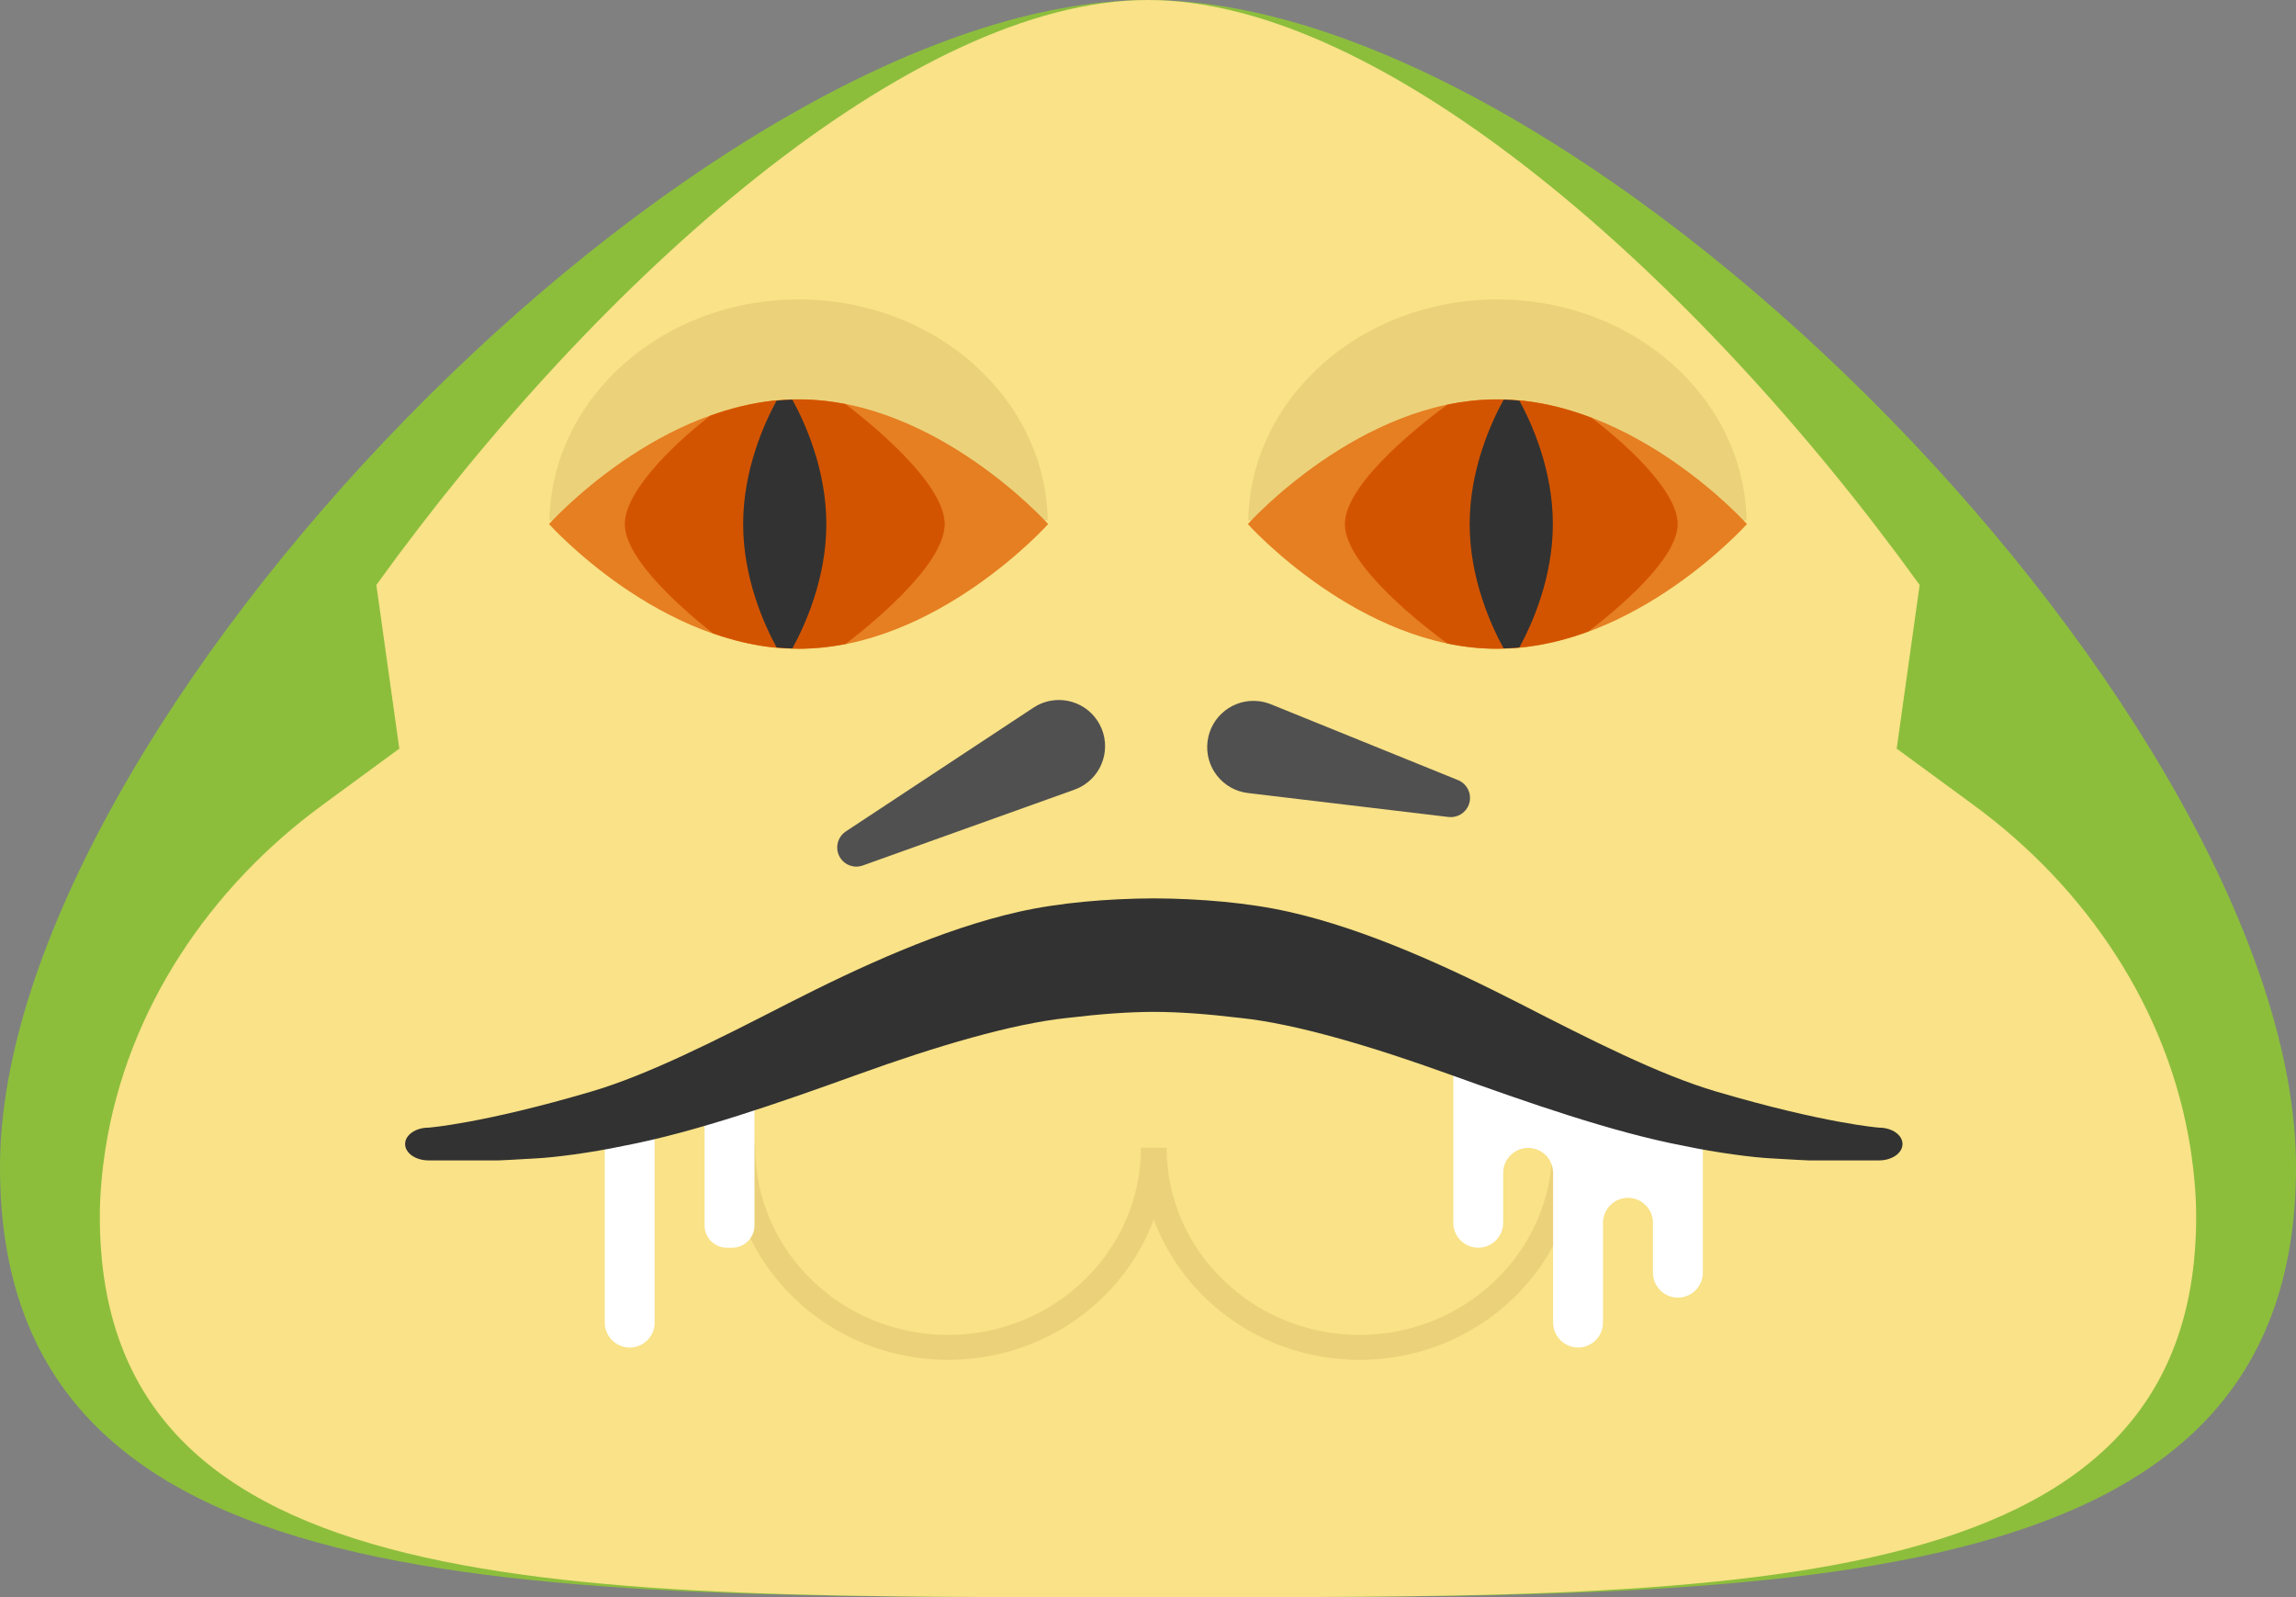 <?xml version="1.0" ?><svg height="192px" version="1.1" viewBox="0 0 276 192" width="276px" xmlns="http://www.w3.org/2000/svg" xmlns:sketch="http://www.bohemiancoding.com/sketch/ns" xmlns:xlink="http://www.w3.org/1999/xlink"><rect x="0" y="0" width="276" height="192" fill="#808080" stroke="none"/><title/><desc/><defs/><g fill="none" fill-rule="evenodd" id="Page-1" stroke="none" stroke-width="1"><g id="star-wars-copy" transform="translate(-1691, -1641)"><g id="jabba-the-hutt" transform="translate(1691, 1641)"><path d="M276,140.305 C276,193.321 214.218,191.995 138,191.995 C61.782,191.995 0,193.321 0,140.305 C0,87.289 84.336,0.001 138,0.001 C191.664,0.001 276,87.289 276,140.305" fill="#8CBE3C" id="Fill-1"/><path d="M228,90 L230.76,70.32 C204,33.228 166.332,0 138,0 C109.668,0 72,33.228 45.24,70.32 L48,90 L38.712,96.81 C25.152,106.758 15.324,121.374 12.696,137.988 C12.24,140.892 12,143.664 12,146.268 C12,193.17 68.412,192 138,192 C207.588,192 264,193.17 264,146.268 C264,143.664 263.76,140.892 263.304,137.988 C260.676,121.374 250.848,106.758 237.288,96.81 L228,90 Z" fill="#F9E287" id="Fill-3"/><path d="M125.951,62.572 C125.693,47.86 112.409,35.998 95.999,35.998 C79.595,35.998 66.311,47.86 66.047,62.572 L125.951,62.572 Z" fill="#EBD27A" id="Fill-6"/><path d="M150.049,62.572 C150.307,47.86 163.591,35.998 180.001,35.998 C196.405,35.998 209.689,47.86 209.953,62.572 L150.049,62.572 Z" fill="#EBD27A" id="Fill-8"/><path d="M150,63 C150,63 163.434,78 180,78 C196.566,78 210,63 210,63 C210,63 196.566,48 180,48 C163.434,48 150,63 150,63" fill="#E67E22" id="Fill-10"/><path d="M89.242,136.477 C90.094,136.477 90.79,137.149 90.79,137.977 C90.79,150.385 101.188,160.477 113.968,160.477 C126.748,160.477 137.152,150.385 137.152,137.977 L140.242,137.977 C140.242,150.385 150.646,160.477 163.426,160.477 C176.206,160.477 186.604,150.385 186.604,137.977 C186.604,137.149 187.3,136.477 188.152,136.477 C189.004,136.477 189.694,137.149 189.694,137.977 C189.694,152.035 177.91,163.477 163.426,163.477 C152.05,163.477 142.348,156.433 138.694,146.599 C135.046,156.433 125.344,163.477 113.968,163.477 C99.478,163.477 87.694,152.035 87.694,137.977 C87.694,137.149 88.39,136.477 89.242,136.477" fill="#EBD27A" id="Fill-12"/><path d="M126,63 C126,63 112.566,78 96,78 C79.434,78 66,63 66,63 C66,63 79.434,48 96,48 C112.566,48 126,63 126,63" fill="#E67E22" id="Fill-14"/><path d="M129.161,94.93 L103.721,104.044 C102.521,104.476 101.201,103.852 100.775,102.652 C100.409,101.632 100.805,100.522 101.675,99.952 L124.229,85.072 C126.791,83.38 130.235,84.088 131.921,86.644 C133.613,89.206 132.905,92.65 130.349,94.336 C129.977,94.582 129.557,94.786 129.161,94.93" fill="#505050" id="Fill-16"/><path d="M152.768,84.662 L175.268,93.782 C176.45,94.262 177.02,95.612 176.54,96.794 C176.138,97.778 175.136,98.336 174.128,98.216 L150.02,95.336 C146.966,94.976 144.788,92.204 145.154,89.156 C145.52,86.108 148.286,83.93 151.334,84.296 C151.832,84.35 152.324,84.488 152.768,84.662" fill="#505050" id="Fill-18"/><path d="M75.697,162 L75.697,162 C74.047,162 72.697,160.65 72.697,159 L72.697,135 C72.697,133.35 74.047,132 75.697,132 L75.697,132 C77.347,132 78.697,133.35 78.697,135 L78.697,159 C78.697,160.65 77.347,162 75.697,162" fill="#FFFFFF" id="Fill-20"/><path d="M88.013,150 L87.377,150 C85.901,150 84.695,148.794 84.695,147.318 L84.695,128.682 C84.695,127.206 85.901,126 87.377,126 L88.013,126 C89.489,126 90.695,127.206 90.695,128.682 L90.695,147.318 C90.695,148.794 89.489,150 88.013,150" fill="#FFFFFF" id="Fill-22"/><path d="M177.482,121.114 C175.952,120.502 174.698,121.348 174.698,122.998 L174.698,146.998 C174.698,148.648 176.048,149.998 177.698,149.998 C179.348,149.998 180.698,148.648 180.698,146.998 L180.698,140.998 C180.698,139.348 182.048,137.998 183.698,137.998 C185.348,137.998 186.698,139.348 186.698,140.998 L186.698,158.998 C186.698,160.648 188.048,161.998 189.698,161.998 C191.348,161.998 192.698,160.648 192.698,158.998 L192.698,146.998 C192.698,145.348 194.048,143.998 195.698,143.998 C197.348,143.998 198.698,145.348 198.698,146.998 L198.698,152.998 C198.698,154.648 200.048,155.998 201.698,155.998 C203.348,155.998 204.698,154.648 204.698,152.998 L204.698,134.998 C204.698,133.348 203.444,131.5 201.914,130.888 L177.482,121.114 Z" fill="#FFFFFF" id="Fill-24"/><path d="M225.884,135.562 C225.884,135.562 219.38,135.076 206.318,131.224 C199.478,129.214 191.312,125.062 182.684,120.64 C174.068,116.242 164.228,111.706 154.922,109.612 C150.056,108.514 144.248,108.028 138.698,107.998 C133.142,108.028 127.334,108.514 122.468,109.612 C113.162,111.706 103.328,116.242 94.706,120.64 C86.084,125.062 77.912,129.214 71.078,131.224 C58.01,135.076 51.512,135.562 51.512,135.562 C49.952,135.562 48.698,136.444 48.698,137.53 C48.698,138.616 49.952,139.498 51.512,139.498 L59.948,139.498 C59.948,139.498 62.048,139.414 64.418,139.258 C66.548,139.156 70.94,138.604 74.96,137.752 C83.492,136.138 93.71,132.562 103.148,129.16 C112.61,125.746 121.724,123.058 128.234,122.38 C132.47,121.876 135.662,121.654 138.698,121.642 C141.728,121.654 144.926,121.876 149.162,122.38 C155.672,123.058 164.786,125.746 174.242,129.16 C183.686,132.562 193.904,136.138 202.436,137.752 C206.456,138.604 210.842,139.156 212.978,139.258 C215.342,139.414 217.448,139.498 217.448,139.498 L225.884,139.498 C227.438,139.498 228.698,138.616 228.698,137.53 C228.698,136.444 227.438,135.562 225.884,135.562" fill="#323232" id="Fill-26"/><path d="M92.927,48.17 C90.293,48.458 87.773,49.118 85.385,49.976 C82.103,52.484 75.107,58.682 75.107,63.002 C75.107,67.376 82.625,73.718 85.715,76.142 C88.007,76.94 90.413,77.558 92.927,77.828 C94.049,77.906 95.177,77.972 96.329,77.984 C98.141,77.96 99.911,77.762 101.633,77.42 C104.039,75.596 113.561,68.06 113.561,63.002 C113.561,57.938 104.039,50.402 101.633,48.578 C99.911,48.242 98.141,48.038 96.329,48.02 C95.177,48.026 94.049,48.092 92.927,48.17" fill="#D35400" id="Fill-28"/><path d="M99.334,63 C99.334,56.352 96.688,50.664 95.248,48.048 C94.612,48.066 93.982,48.108 93.352,48.168 C91.9,50.832 89.332,56.442 89.332,63 C89.332,69.558 91.9,75.168 93.358,77.832 C93.982,77.892 94.612,77.934 95.248,77.952 C96.688,75.336 99.334,69.648 99.334,63" fill="#323232" id="Fill-30"/><path d="M179.578,48.023 C177.676,48.053 175.81,48.263 174.004,48.635 C171.412,50.525 161.668,57.977 161.668,63.005 C161.668,68.021 171.376,75.455 173.986,77.357 C175.834,77.747 177.742,77.963 179.692,77.981 C180.634,77.975 181.558,77.915 182.488,77.861 C185.452,77.597 188.284,76.895 190.942,75.911 C194.338,73.313 201.67,67.229 201.67,63.005 C201.67,58.835 194.842,52.877 191.296,50.213 C188.716,49.235 185.974,48.491 183.1,48.173 C181.936,48.095 180.772,48.029 179.578,48.023" fill="#D35400" id="Fill-32"/><path d="M176.666,63 C176.666,56.352 179.312,50.664 180.752,48.048 C181.388,48.066 182.018,48.108 182.648,48.168 C184.1,50.832 186.668,56.442 186.668,63 C186.668,69.558 184.1,75.168 182.642,77.832 C182.018,77.892 181.388,77.934 180.752,77.952 C179.312,75.336 176.666,69.648 176.666,63" fill="#323232" id="Fill-34"/></g></g></g></svg>